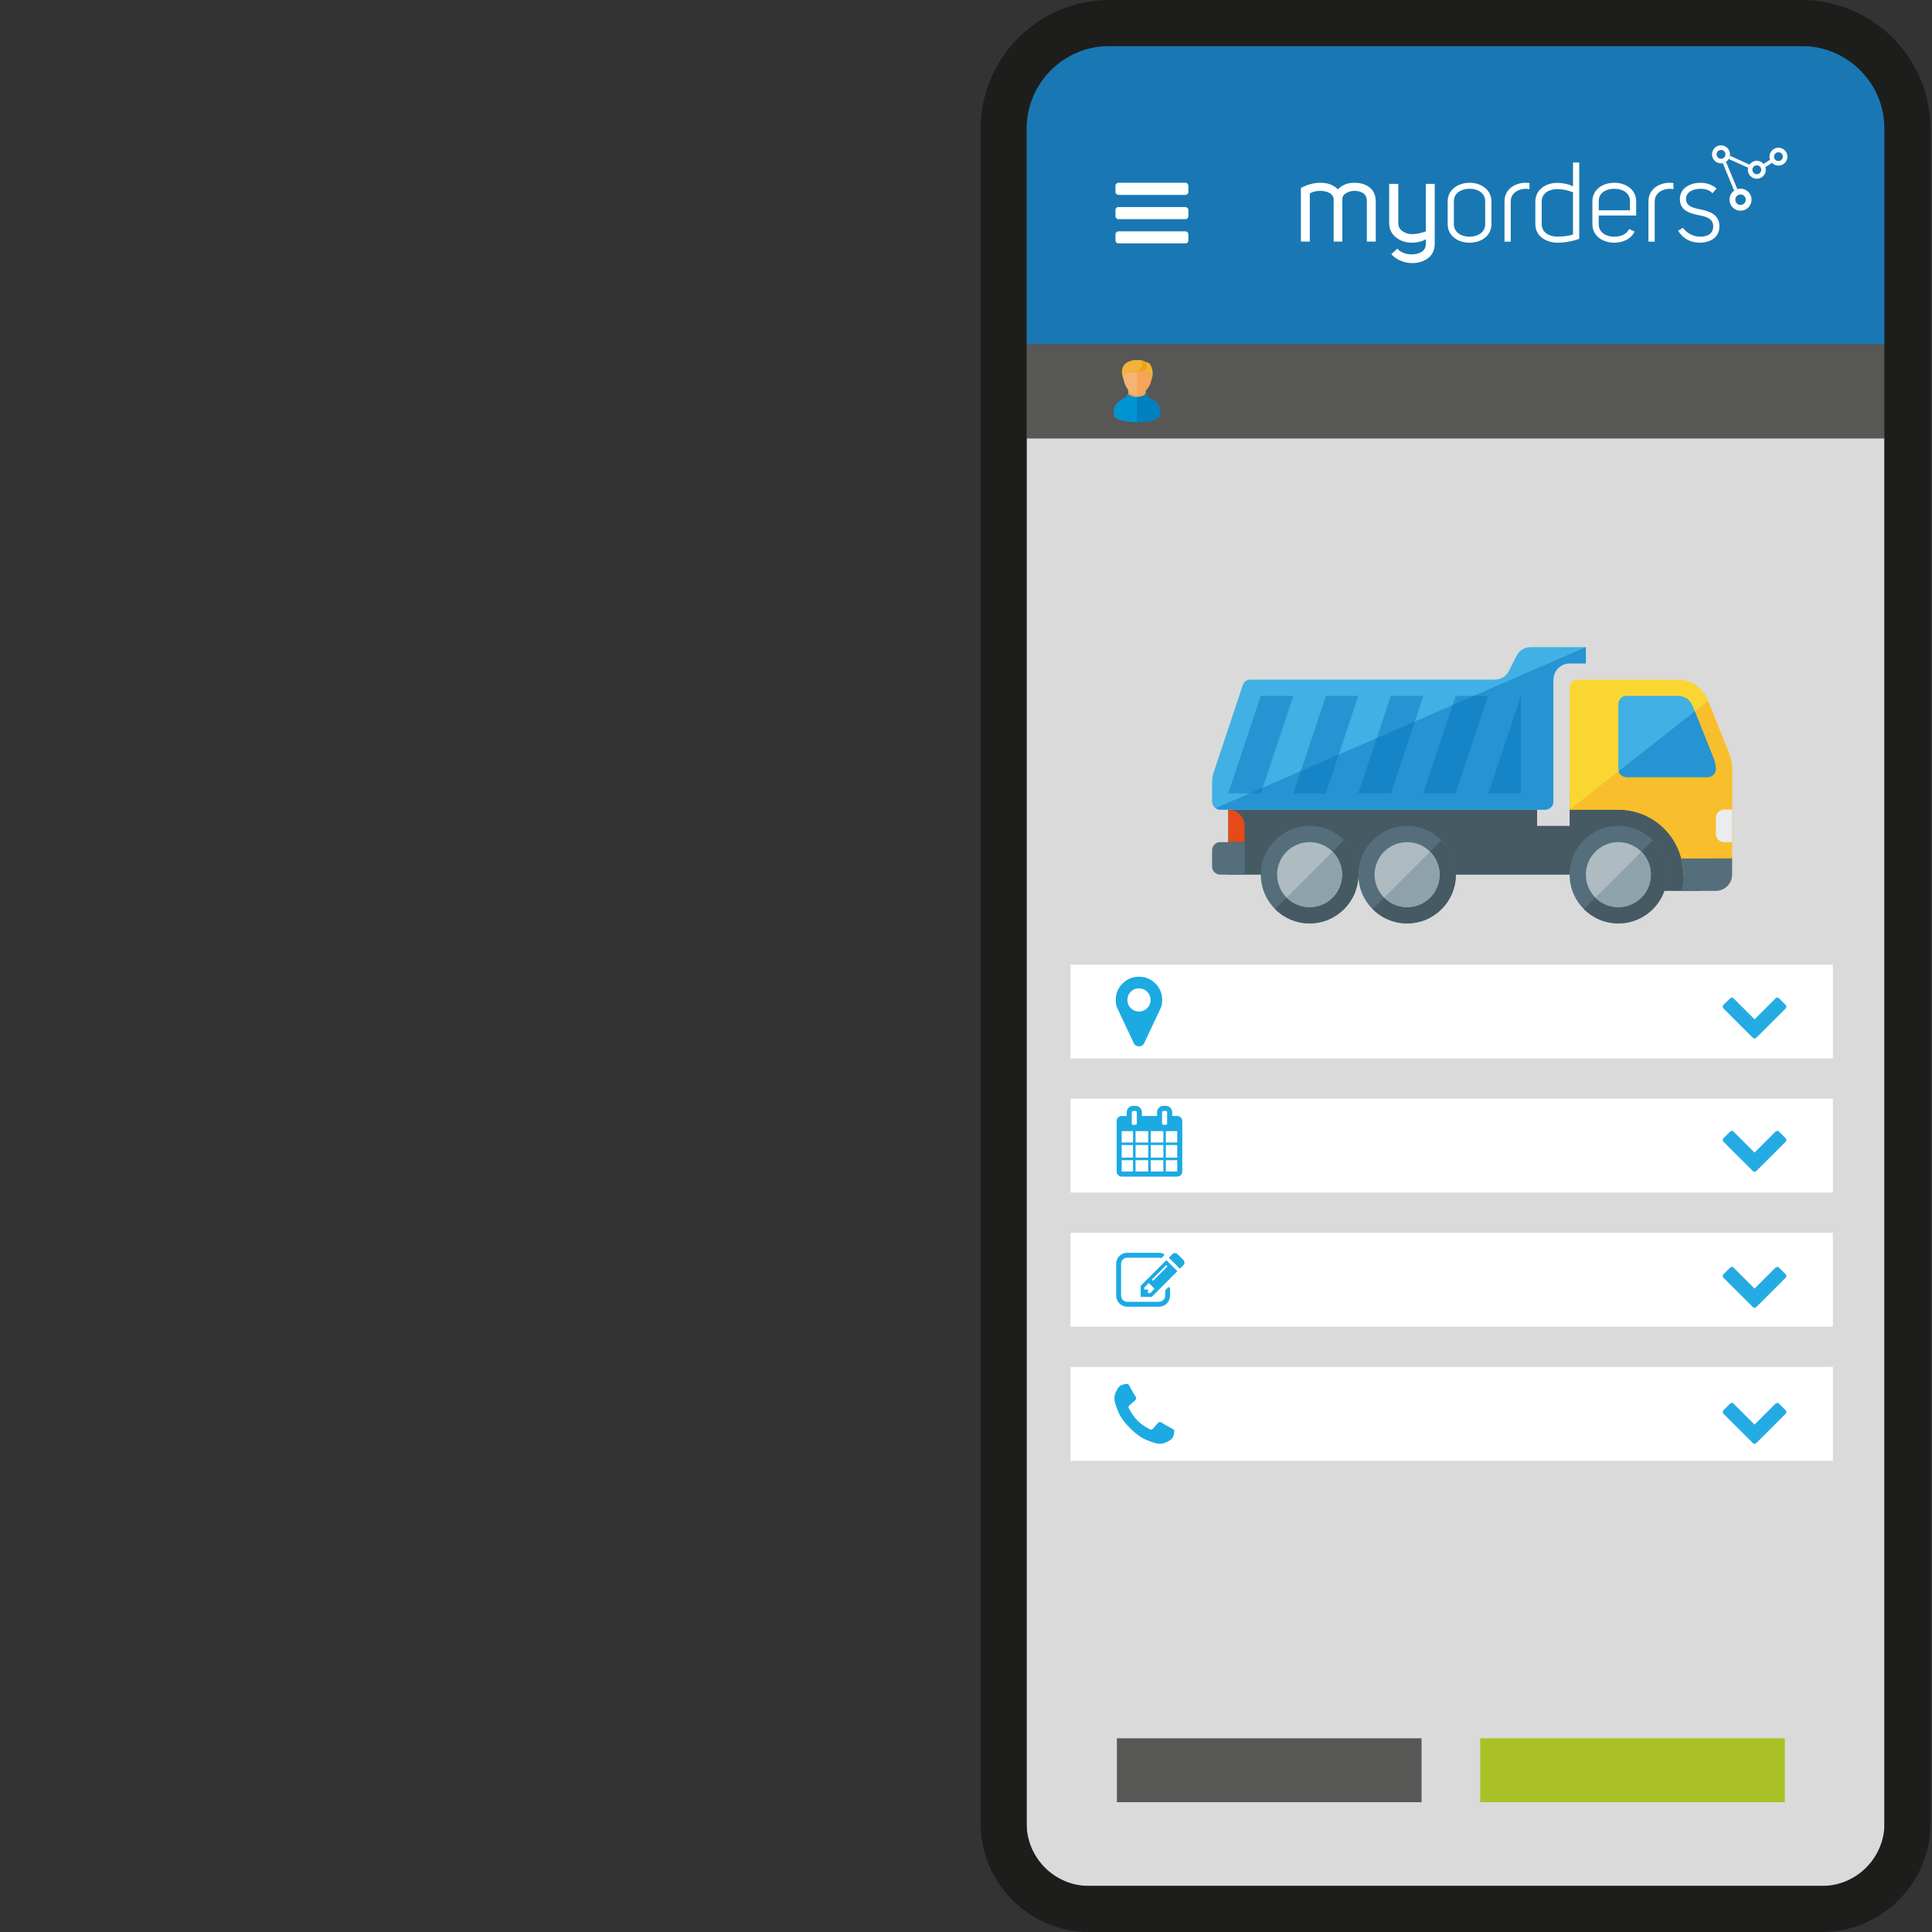 <?xml version="1.0" encoding="utf-8"?>
<!-- Generator: Adobe Illustrator 26.5.0, SVG Export Plug-In . SVG Version: 6.00 Build 0)  -->
<svg version="1.1" id="Laag_1" xmlns="http://www.w3.org/2000/svg" xmlns:xlink="http://www.w3.org/1999/xlink" x="0px" y="0px"
	 viewBox="0 0 1080 1080" style="enable-background:new 0 0 1080 1080;" xml:space="preserve">
<rect x="0" y="0" width="1080" height="1080" fill="#333333" stroke="none"/>
<style type="text/css">
	.st0{fill:#DADADA;}
	.st1{fill:#FFFFFF;}
	.st2{fill:#575756;}
	.st3{fill:#AAC126;}
	.st4{fill:#1978B3;}
	.st5{fill:#1CAAE2;}
	.st6{fill:#465A64;}
	.st7{clip-path:url(#SVGID_00000054982867647214582740000017115827554905055894_);fill:#E44B18;}
	.st8{clip-path:url(#SVGID_00000054982867647214582740000017115827554905055894_);fill:#FAD633;}
	.st9{clip-path:url(#SVGID_00000054982867647214582740000017115827554905055894_);fill:#F9BE2B;}
	.st10{clip-path:url(#SVGID_00000054982867647214582740000017115827554905055894_);fill:#40B0E5;}
	.st11{clip-path:url(#SVGID_00000054982867647214582740000017115827554905055894_);fill:#2694D2;}
	.st12{clip-path:url(#SVGID_00000054982867647214582740000017115827554905055894_);fill:#546E7B;}
	.st13{clip-path:url(#SVGID_00000054982867647214582740000017115827554905055894_);fill:#465A64;}
	.st14{clip-path:url(#SVGID_00000054982867647214582740000017115827554905055894_);fill:#AEBCC1;}
	.st15{clip-path:url(#SVGID_00000054982867647214582740000017115827554905055894_);fill:#8EA2AC;}
	.st16{clip-path:url(#SVGID_00000054982867647214582740000017115827554905055894_);fill:#EAECEF;}
	.st17{fill:#2694D2;}
	.st18{fill:#1685C7;}
	.st19{fill:#1D1E1C;}
	.st20{fill:#F5A557;}
	.st21{fill:#0093D1;}
	.st22{fill:#0080BD;}
	.st23{fill:#F4B473;}
	.st24{fill:#F2B337;}
	.st25{fill:#EDA31A;}
	.st26{fill:#25ABE3;}
	.st27{fill:none;}
</style>
<rect x="573.89" y="245.03" class="st0" width="479.53" height="809.23"/>
<rect x="598.4" y="539.22" class="st1" width="426.19" height="52.48"/>
<rect x="598.4" y="614.18" class="st1" width="426.19" height="52.48"/>
<rect x="598.4" y="689.14" class="st1" width="426.19" height="52.48"/>
<rect x="598.4" y="764.1" class="st1" width="426.19" height="52.48"/>
<rect x="624.36" y="971.72" class="st2" width="170.29" height="35.71"/>
<rect x="827.45" y="971.72" class="st3" width="170.29" height="35.71"/>
<rect x="568.37" y="25.74" class="st4" width="485.06" height="166.57"/>
<rect x="568.37" y="192.31" class="st2" width="485.06" height="52.73"/>
<path class="st5" d="M645.87,549.79c-2.54-2.54-5.6-3.8-9.18-3.8c-3.59,0-6.64,1.27-9.18,3.8c-2.54,2.53-3.8,5.6-3.8,9.18
	c0,1.84,0.28,3.36,0.84,4.54l9.26,19.63c0.25,0.56,0.65,1,1.18,1.32c0.53,0.32,1.1,0.48,1.71,0.48c0.61,0,1.18-0.16,1.71-0.48
	c0.53-0.32,0.93-0.76,1.2-1.32l9.23-19.63c0.56-1.18,0.84-2.7,0.84-4.54C649.67,555.39,648.4,552.33,645.87,549.79 M636.69,565.47
	c-1.79,0-3.32-0.63-4.59-1.9c-1.27-1.27-1.9-2.8-1.9-4.59c0-1.79,0.63-3.32,1.9-4.59c1.27-1.27,2.8-1.9,4.59-1.9s3.32,0.63,4.59,1.9
	c1.27,1.27,1.9,2.8,1.9,4.59c0,1.79-0.63,3.32-1.9,4.59C640.01,564.83,638.48,565.47,636.69,565.47"/>
<g>
	<path class="st5" d="M654.07,720.22v4.06c0,1.7-0.6,3.15-1.81,4.35c-1.2,1.21-2.66,1.81-4.35,1.81h-17.8c-1.7,0-3.15-0.6-4.36-1.81
		c-1.2-1.2-1.81-2.66-1.81-4.35v-17.8c0-1.7,0.6-3.15,1.81-4.35c1.21-1.2,2.66-1.81,4.36-1.81h17.8c0.9,0,1.73,0.18,2.5,0.54
		c0.22,0.1,0.34,0.26,0.39,0.49c0.04,0.24-0.02,0.45-0.19,0.62l-1.05,1.05c-0.2,0.2-0.43,0.26-0.68,0.17
		c-0.33-0.09-0.65-0.13-0.96-0.13h-17.8c-0.94,0-1.75,0.34-2.42,1c-0.67,0.67-1,1.48-1,2.42v17.8c0,0.94,0.33,1.75,1,2.42
		c0.67,0.67,1.48,1.01,2.42,1.01h17.8c0.94,0,1.75-0.34,2.42-1.01c0.67-0.67,1-1.48,1-2.42v-2.7c0-0.18,0.07-0.34,0.19-0.47
		l1.37-1.37c0.21-0.21,0.46-0.26,0.75-0.15C653.92,719.71,654.07,719.92,654.07,720.22z M652.01,704.43l6.16,6.16l-14.38,14.38
		h-6.16v-6.16L652.01,704.43z M642.94,722.92l2.48-2.48l-3.25-3.25l-2.48,2.48v1.2h2.05v2.05H642.94z M652.35,707.51
		c-0.23-0.23-0.46-0.22-0.71,0.02l-7.49,7.49c-0.24,0.24-0.25,0.48-0.02,0.71c0.23,0.23,0.47,0.22,0.71-0.02l7.49-7.49
		C652.58,707.97,652.58,707.74,652.35,707.51z M661.51,707.25l-1.97,1.97l-6.16-6.16l1.97-1.97c0.4-0.4,0.89-0.6,1.46-0.6
		c0.57,0,1.05,0.2,1.45,0.6l3.25,3.25c0.4,0.4,0.6,0.88,0.6,1.45C662.11,706.37,661.91,706.85,661.51,707.25z"/>
</g>
<g>
	<path class="st5" d="M660.9,626.66v28.23c0,0.77-0.28,1.43-0.84,1.99c-0.56,0.56-1.22,0.84-1.98,0.84h-31.05
		c-0.77,0-1.43-0.28-1.98-0.84c-0.56-0.56-0.84-1.22-0.84-1.99v-28.23c0-0.76,0.28-1.43,0.84-1.98c0.56-0.56,1.22-0.84,1.98-0.84
		h2.82v-2.12c0-0.97,0.35-1.8,1.04-2.49c0.69-0.69,1.52-1.04,2.49-1.04h1.41c0.97,0,1.8,0.35,2.49,1.04
		c0.69,0.69,1.04,1.52,1.04,2.49v2.12h8.47v-2.12c0-0.97,0.34-1.8,1.04-2.49c0.69-0.69,1.52-1.04,2.49-1.04h1.41
		c0.97,0,1.8,0.35,2.49,1.04c0.69,0.69,1.04,1.52,1.04,2.49v2.12h2.82c0.76,0,1.42,0.28,1.98,0.84
		C660.62,625.24,660.9,625.9,660.9,626.66z M627.03,638.66h6.35v-6.35h-6.35V638.66z M627.03,647.13h6.35v-7.06h-6.35V647.13z
		 M627.03,654.89h6.35v-6.35h-6.35V654.89z M635.5,628.08v-6.35c0-0.19-0.07-0.36-0.21-0.5c-0.14-0.14-0.31-0.21-0.5-0.21h-1.41
		c-0.19,0-0.36,0.07-0.5,0.21c-0.14,0.14-0.21,0.3-0.21,0.5v6.35c0,0.19,0.07,0.36,0.21,0.5c0.14,0.14,0.31,0.21,0.5,0.21h1.41
		c0.19,0,0.36-0.07,0.5-0.21C635.43,628.43,635.5,628.27,635.5,628.08z M634.79,638.66h7.06v-6.35h-7.06V638.66z M634.79,647.13
		h7.06v-7.06h-7.06V647.13z M634.79,654.89h7.06v-6.35h-7.06V654.89z M643.26,638.66h7.06v-6.35h-7.06V638.66z M643.26,647.13h7.06
		v-7.06h-7.06V647.13z M643.26,654.89h7.06v-6.35h-7.06V654.89z M652.43,628.08v-6.35c0-0.19-0.07-0.36-0.21-0.5
		c-0.14-0.14-0.31-0.21-0.5-0.21h-1.41c-0.19,0-0.36,0.07-0.5,0.21c-0.14,0.14-0.21,0.3-0.21,0.5v6.35c0,0.19,0.07,0.36,0.21,0.5
		c0.14,0.14,0.3,0.21,0.5,0.21h1.41c0.19,0,0.35-0.07,0.5-0.21C652.36,628.43,652.43,628.27,652.43,628.08z M651.73,638.66h6.35
		v-6.35h-6.35V638.66z M651.73,647.13h6.35v-7.06h-6.35V647.13z M651.73,654.89h6.35v-6.35h-6.35V654.89z"/>
</g>
<g>
	<path class="st5" d="M656.44,800.04c0,0.43-0.08,0.99-0.24,1.67c-0.16,0.69-0.32,1.23-0.5,1.63c-0.33,0.79-1.3,1.63-2.9,2.52
		c-1.49,0.81-2.96,1.21-4.42,1.21c-0.43,0-0.85-0.03-1.26-0.08c-0.41-0.06-0.87-0.15-1.37-0.3c-0.5-0.14-0.87-0.26-1.12-0.34
		c-0.25-0.09-0.69-0.25-1.32-0.49c-0.63-0.24-1.02-0.38-1.16-0.43c-1.55-0.55-2.94-1.21-4.16-1.97c-2.01-1.25-4.1-2.96-6.28-5.13
		c-2.17-2.17-3.88-4.26-5.13-6.27c-0.76-1.22-1.42-2.61-1.97-4.16c-0.05-0.14-0.19-0.53-0.43-1.16c-0.24-0.63-0.4-1.07-0.49-1.32
		c-0.09-0.24-0.2-0.62-0.34-1.12c-0.14-0.5-0.24-0.96-0.3-1.37c-0.06-0.41-0.08-0.83-0.08-1.26c0-1.46,0.41-2.93,1.21-4.42
		c0.89-1.6,1.73-2.57,2.52-2.9c0.4-0.17,0.94-0.34,1.63-0.5c0.69-0.16,1.25-0.24,1.68-0.24c0.22,0,0.39,0.02,0.5,0.07
		c0.28,0.1,0.7,0.7,1.26,1.81c0.17,0.3,0.41,0.73,0.71,1.28c0.3,0.55,0.58,1.06,0.83,1.51c0.25,0.45,0.5,0.88,0.73,1.27
		c0.05,0.06,0.19,0.26,0.42,0.59c0.23,0.33,0.4,0.61,0.51,0.84c0.11,0.23,0.17,0.46,0.17,0.68c0,0.32-0.23,0.71-0.68,1.19
		c-0.45,0.47-0.94,0.91-1.47,1.31c-0.53,0.4-1.02,0.82-1.47,1.26c-0.45,0.44-0.68,0.81-0.68,1.09c0,0.14,0.04,0.32,0.12,0.54
		c0.08,0.21,0.15,0.38,0.2,0.49c0.06,0.11,0.17,0.3,0.33,0.57c0.17,0.27,0.26,0.42,0.27,0.45c1.2,2.17,2.58,4.03,4.14,5.58
		c1.55,1.55,3.41,2.93,5.59,4.14c0.03,0.02,0.18,0.11,0.45,0.27s0.46,0.28,0.57,0.33c0.11,0.06,0.27,0.12,0.49,0.2
		c0.21,0.08,0.39,0.12,0.53,0.12c0.29,0,0.65-0.23,1.1-0.68c0.44-0.45,0.86-0.94,1.26-1.48c0.4-0.53,0.83-1.02,1.31-1.47
		c0.48-0.45,0.87-0.68,1.19-0.68c0.22,0,0.45,0.06,0.68,0.17c0.23,0.11,0.51,0.28,0.84,0.51c0.33,0.23,0.53,0.37,0.6,0.42
		c0.4,0.24,0.82,0.48,1.27,0.74c0.45,0.25,0.96,0.53,1.51,0.83c0.55,0.3,0.98,0.54,1.28,0.71c1.11,0.55,1.71,0.97,1.81,1.26
		C656.41,799.65,656.44,799.82,656.44,800.04z"/>
</g>
<g>
	<path class="st1" d="M664.31,103.85v3.4c0,0.46-0.17,0.86-0.51,1.19c-0.34,0.34-0.73,0.5-1.19,0.5h-37.35
		c-0.46,0-0.86-0.17-1.2-0.5c-0.34-0.34-0.5-0.73-0.5-1.19v-3.4c0-0.46,0.17-0.86,0.5-1.19c0.34-0.33,0.73-0.5,1.2-0.5h37.35
		c0.46,0,0.85,0.17,1.19,0.5C664.14,102.99,664.31,103.39,664.31,103.85z M664.31,117.43v3.4c0,0.46-0.17,0.86-0.51,1.19
		c-0.34,0.34-0.73,0.5-1.19,0.5h-37.35c-0.46,0-0.86-0.17-1.2-0.5c-0.34-0.34-0.5-0.73-0.5-1.19v-3.4c0-0.46,0.17-0.86,0.5-1.19
		c0.34-0.34,0.73-0.5,1.2-0.5h37.35c0.46,0,0.85,0.17,1.19,0.5C664.14,116.57,664.31,116.97,664.31,117.43z M664.31,131.01v3.39
		c0,0.46-0.17,0.86-0.51,1.19c-0.34,0.34-0.73,0.5-1.19,0.5h-37.35c-0.46,0-0.86-0.17-1.2-0.5c-0.34-0.33-0.5-0.73-0.5-1.19v-3.39
		c0-0.46,0.17-0.86,0.5-1.19c0.34-0.34,0.73-0.5,1.2-0.5h37.35c0.46,0,0.85,0.17,1.19,0.5
		C664.14,130.15,664.31,130.55,664.31,131.01z"/>
</g>
<g>
	<polygon class="st6" points="877.42,443.51 950.1,443.51 950.1,498.02 922.84,498.02 922.84,488.93 877.42,488.93 686.64,488.93 
		686.64,452.59 859.25,452.59 859.25,461.68 877.42,461.68 	"/>
	<g>
		<defs>
			<rect id="SVGID_1_" x="677.55" y="361.75" width="290.71" height="154.44"/>
		</defs>
		<clipPath id="SVGID_00000003827245889532899550000013630411007831859375_">
			<use xlink:href="#SVGID_1_"  style="overflow:visible;"/>
		</clipPath>
		<path style="clip-path:url(#SVGID_00000003827245889532899550000013630411007831859375_);fill:#E44B18;" d="M686.64,452.59
			L686.64,452.59c5,0,9.08,4.09,9.08,9.08v9.08h-9.08V452.59z"/>
		<path style="clip-path:url(#SVGID_00000003827245889532899550000013630411007831859375_);fill:#FAD633;" d="M937.8,379.92
			c7.58,0,14.05,4.37,16.86,11.41l11.64,29.13c1.36,3.38,1.96,6.5,1.96,10.13v40.17c0,9.99-8.18,18.17-18.17,18.17h-9.08
			c0-20.07-16.27-36.34-36.34-36.34h-27.25v-45.42v-22.71c0-2.5,2.04-4.54,4.54-4.54H937.8z"/>
		<path style="clip-path:url(#SVGID_00000003827245889532899550000013630411007831859375_);fill:#F9BE2B;" d="M954.86,391.84
			l11.44,28.62c1.36,3.38,1.96,6.5,1.96,10.14v49.26c0,9.99-8.18,9.08-18.17,9.08h-9.08c0-20.07-16.27-36.34-36.34-36.34h-27.25
			L954.86,391.84z"/>
		<path style="clip-path:url(#SVGID_00000003827245889532899550000013630411007831859375_);fill:#40B0E5;" d="M959.15,429.68
			c-0.09-2.04-0.48-3.86-1.28-5.85l-11.64-29.13c-1.45-3.58-4.57-5.71-8.43-5.71h-28.59c-2.5,0-4.54,2.04-4.54,4.54v36.34
			c0,2.5,2.04,4.54,4.54,4.54h45.42c1.28,0,2.39-0.48,3.27-1.39C958.78,432.1,959.21,430.96,959.15,429.68"/>
		<path style="clip-path:url(#SVGID_00000003827245889532899550000013630411007831859375_);fill:#2694D2;" d="M959.15,429.68
			c-0.09-2.04-0.48-3.86-1.28-5.85l-10.45-26.18l-42.59,33.41c0.51,1.93,2.3,3.35,4.37,3.35h45.42c1.28,0,2.39-0.48,3.27-1.39
			C958.78,432.1,959.21,430.96,959.15,429.68"/>
		<path style="clip-path:url(#SVGID_00000003827245889532899550000013630411007831859375_);fill:#546E7B;" d="M904.67,461.68
			c15.05,0,27.25,12.21,27.25,27.25c0,15.05-12.21,27.25-27.25,27.25c-15.05,0-27.25-12.21-27.25-27.25
			C877.42,473.89,889.63,461.68,904.67,461.68 M786.57,461.68c15.05,0,27.25,12.21,27.25,27.25c0,15.05-12.21,27.25-27.25,27.25
			s-27.25-12.21-27.25-27.25C759.32,473.89,771.52,461.68,786.57,461.68 M732.06,461.68c15.05,0,27.25,12.21,27.25,27.25
			c0,15.05-12.21,27.25-27.25,27.25c-15.05,0-27.25-12.21-27.25-27.25C704.81,473.89,717.02,461.68,732.06,461.68"/>
		<path style="clip-path:url(#SVGID_00000003827245889532899550000013630411007831859375_);fill:#465A64;" d="M923.95,469.66
			c4.94,4.94,7.98,11.75,7.98,19.28c0,15.05-12.21,27.25-27.25,27.25c-7.52,0-14.34-3.04-19.28-7.98L923.95,469.66z M805.85,469.66
			c4.94,4.94,7.98,11.75,7.98,19.28c0,15.05-12.21,27.25-27.25,27.25c-7.52,0-14.34-3.04-19.28-7.98L805.85,469.66z M751.34,469.66
			c4.94,4.94,7.98,11.75,7.98,19.28c0,15.05-12.21,27.25-27.25,27.25c-7.52,0-14.34-3.04-19.28-7.98L751.34,469.66z"/>
		<path style="clip-path:url(#SVGID_00000003827245889532899550000013630411007831859375_);fill:#AEBCC1;" d="M904.67,470.76
			c10.02,0,18.17,8.15,18.17,18.17c0,10.02-8.15,18.17-18.17,18.17c-10.02,0-18.17-8.15-18.17-18.17
			C886.5,478.91,894.65,470.76,904.67,470.76 M786.57,470.76c10.02,0,18.17,8.15,18.17,18.17c0,10.02-8.15,18.17-18.17,18.17
			c-10.02,0-18.17-8.15-18.17-18.17C768.4,478.91,776.55,470.76,786.57,470.76 M732.06,470.76c10.02,0,18.17,8.15,18.17,18.17
			c0,10.02-8.15,18.17-18.17,18.17c-10.02,0-18.17-8.15-18.17-18.17C713.89,478.91,722.04,470.76,732.06,470.76"/>
		<path style="clip-path:url(#SVGID_00000003827245889532899550000013630411007831859375_);fill:#8EA2AC;" d="M917.53,476.07
			c3.26,3.29,5.31,7.84,5.31,12.86c0,10.02-8.15,18.17-18.17,18.17c-5.02,0-9.57-2.04-12.86-5.31L917.53,476.07z M799.43,476.07
			c3.27,3.29,5.31,7.84,5.31,12.86c0,10.02-8.15,18.17-18.17,18.17c-5.02,0-9.57-2.04-12.86-5.31L799.43,476.07z M744.92,476.07
			c3.27,3.29,5.31,7.84,5.31,12.86c0,10.02-8.15,18.17-18.17,18.17c-5.02,0-9.57-2.04-12.86-5.31L744.92,476.07z"/>
		<path style="clip-path:url(#SVGID_00000003827245889532899550000013630411007831859375_);fill:#546E7B;" d="M682.1,470.76h13.63
			v18.17H682.1c-2.5,0-4.54-2.04-4.54-4.54v-9.08C677.55,472.81,679.6,470.76,682.1,470.76 M939.7,479.93l28.56-0.09v9.08
			c0,5-4.09,9.08-9.08,9.08H939.9c0.74-2.9,1.28-5.99,1.14-9.08C940.9,485.84,940.44,482.83,939.7,479.93"/>
		<path style="clip-path:url(#SVGID_00000003827245889532899550000013630411007831859375_);fill:#EAECEF;" d="M963.72,452.59h4.54
			v18.17h-4.54c-2.5,0-4.54-2.04-4.54-4.54v-9.08C959.18,454.64,961.22,452.59,963.72,452.59"/>
		<path style="clip-path:url(#SVGID_00000003827245889532899550000013630411007831859375_);fill:#40B0E5;" d="M698.99,379.92h136.47
			c3.52,0,6.56-1.87,8.12-5.02l4.09-8.12c1.56-3.15,4.6-5.02,8.12-5.02h30.72v9.08h-9.08c-5,0-9.08,4.09-9.08,9.08v68.14
			c0,2.5-2.04,4.54-4.54,4.54H682.1c-2.5,0-4.54-2.04-4.54-4.54v-10.68c0-2.04,0.28-3.8,0.94-5.76l16.21-48.6
			C695.33,381.14,697,379.92,698.99,379.92"/>
		<path style="clip-path:url(#SVGID_00000003827245889532899550000013630411007831859375_);fill:#2694D2;" d="M886.5,361.75v9.08
			h-9.08c-5,0-9.08,4.09-9.08,9.08v68.14c0,2.5-2.04,4.54-4.54,4.54H682.1c-0.96,0-1.87-0.31-2.61-0.82L886.5,361.75z"/>
	</g>
	<path class="st17" d="M850.16,389l-18.17,54.51h18.17V389z M813.71,389l-18.17,54.51h18.17L831.88,389H813.71z M777.49,389
		l-18.17,54.51h18.17L795.65,389H777.49z M741.15,389l-18.17,54.51h18.17L759.32,389H741.15z M704.81,389l-18.17,54.51h18.17
		L722.98,389H704.81z"/>
	<path class="st18" d="M850.16,389l-18.17,54.51h18.17V389z M811.98,394.14l11.84-5.14h8.06l-18.17,54.51h-18.17L811.98,394.14z
		 M769.62,412.56l21.26-9.25l-13.4,40.2h-18.17L769.62,412.56z M727.12,431.05l21.26-9.25l-7.24,21.72h-18.17L727.12,431.05z
		 M698.45,443.51h6.36l1.08-3.24L698.45,443.51z"/>
</g>
<g>
	<path class="st19" d="M1007.12,25.74c25.58,0,46.31,20.73,46.31,46.31l0,947.21c0,19.33-15.67,35-35,35H608.89
		c-19.33,0-35-15.67-35-35l0-947.21c0-25.58,20.73-46.31,46.31-46.31L1007.12,25.74 M1007.12,0L620.2,0
		c-39.73,0-72.05,32.32-72.05,72.05l0,947.21c0,33.49,27.25,60.74,60.74,60.74h409.53c33.49,0,60.74-27.25,60.74-60.74l0-947.21
		C1079.16,32.32,1046.84,0,1007.12,0L1007.12,0z"/>
</g>
<g>
	<path class="st20" d="M635.57,223.85c-2.44,0-4.88-1.19-4.88-2.1l-0.03-4.17h9.82l-0.03,4.17
		C640.44,222.67,638.01,223.85,635.57,223.85"/>
	<path class="st21" d="M635.57,236.01c-5.42,0-13-1.08-13-4.33c0-5.42,1.08-6.5,6.84-9.69c0.24-0.54,0.81-1.73,1.29-2.07
		c0.1,0.88,2.47,2,4.88,2s4.77-1.12,4.88-2c0.47,0.3,1.05,1.52,1.29,2.07c5.76,3.18,6.84,4.27,6.84,9.69
		C648.57,234.93,640.99,236.01,635.57,236.01"/>
	<path class="st22" d="M635.57,236.01c5.42,0,13-1.08,13-4.33c0-5.42-1.08-6.5-6.84-9.69c-0.24-0.54-0.81-1.76-1.29-2.07
		c-0.1,0.88-2.47,2-4.88,2V236.01z"/>
	<path class="st23" d="M635.57,201.33c5.72,0,7.65,4.33,7.65,8.67c0,5.42-3.83,10.84-7.65,10.84c-3.83,0-7.65-5.42-7.65-10.84
		C627.91,205.67,629.84,201.33,635.57,201.33"/>
	<path class="st20" d="M635.57,201.33c5.99,0,8.36,4.33,8.36,8.67c0,5.42-4.2,10.84-8.36,10.84v-12.33
		c-3.93-0.2-7.62-1.32-7.45,3.62c-0.14-0.71-0.2-1.42-0.2-2.13C627.91,205.67,629.57,201.33,635.57,201.33"/>
	<path class="st24" d="M639.33,206.14c1.05,2.44,4.98,0.64,4.37,6.06c1.93-4.47-0.74-11.24-3.83-9.48
		C638.82,203.3,638.68,204.65,639.33,206.14"/>
	<path class="st24" d="M635.57,201.33c2.17,0,4.84,0.07,5.38,2.17c1.08,4.33-3.12,4.33-4.3,4.33c-4.3,0-8.7-2.2-8.53,4.3
		C625.78,206.72,627.54,201.33,635.57,201.33"/>
	<path class="st25" d="M637.29,201.37c1.66,0.14,3.25,0.58,3.66,2.13c1.08,4.33-3.12,4.33-4.3,4.33c-0.37,0-0.75,0-1.08-0.03
		C639.19,206.31,638.78,202.42,637.29,201.37"/>
</g>
<g>
	<path class="st26" d="M998.18,563.75l-16.38,16.36c-0.28,0.28-0.61,0.42-0.99,0.42c-0.38,0-0.71-0.14-0.99-0.42l-16.38-16.36
		c-0.28-0.28-0.42-0.61-0.42-1s0.14-0.72,0.42-1l3.67-3.64c0.28-0.28,0.61-0.42,0.99-0.42c0.38,0,0.71,0.14,0.99,0.42l11.72,11.72
		l11.72-11.72c0.28-0.28,0.61-0.42,0.99-0.42c0.38,0,0.71,0.14,0.99,0.42l3.67,3.64c0.28,0.28,0.42,0.61,0.42,1
		S998.46,563.47,998.18,563.75z"/>
</g>
<g>
	<path class="st26" d="M998.18,638.25L981.8,654.6c-0.28,0.28-0.61,0.42-0.99,0.42c-0.38,0-0.71-0.14-0.99-0.42l-16.38-16.36
		c-0.28-0.28-0.42-0.61-0.42-1s0.14-0.72,0.42-1l3.67-3.64c0.28-0.28,0.61-0.42,0.99-0.42c0.38,0,0.71,0.14,0.99,0.42l11.72,11.72
		l11.72-11.72c0.28-0.28,0.61-0.42,0.99-0.42c0.38,0,0.71,0.14,0.99,0.42l3.67,3.64c0.28,0.28,0.42,0.61,0.42,1
		S998.46,637.97,998.18,638.25z"/>
</g>
<g>
	<path class="st26" d="M998.18,714.27l-16.38,16.36c-0.28,0.28-0.61,0.42-0.99,0.42c-0.38,0-0.71-0.14-0.99-0.42l-16.38-16.36
		c-0.28-0.28-0.42-0.61-0.42-1s0.14-0.72,0.42-1l3.67-3.64c0.28-0.28,0.61-0.42,0.99-0.42c0.38,0,0.71,0.14,0.99,0.42l11.72,11.72
		l11.72-11.72c0.28-0.28,0.61-0.42,0.99-0.42c0.38,0,0.71,0.14,0.99,0.42l3.67,3.64c0.28,0.28,0.42,0.61,0.42,1
		S998.46,713.99,998.18,714.27z"/>
</g>
<g>
	<path class="st26" d="M998.18,790.3l-16.38,16.36c-0.28,0.28-0.61,0.42-0.99,0.42c-0.38,0-0.71-0.14-0.99-0.42l-16.38-16.36
		c-0.28-0.28-0.42-0.61-0.42-1c0-0.39,0.14-0.72,0.42-1l3.67-3.64c0.28-0.28,0.61-0.42,0.99-0.42c0.38,0,0.71,0.14,0.99,0.42
		l11.72,11.72l11.72-11.72c0.28-0.28,0.61-0.42,0.99-0.42c0.38,0,0.71,0.14,0.99,0.42l3.67,3.64c0.28,0.28,0.42,0.61,0.42,1
		C998.6,789.69,998.46,790.02,998.18,790.3z"/>
</g>
<circle class="st27" cx="972.97" cy="111.63" r="2.93"/>
<circle class="st27" cx="841.66" cy="91.11" r="2.48"/>
<circle class="st27" cx="982.08" cy="94.91" r="2.48"/>
<g>
	<g>
		<path class="st1" d="M727.21,135.05v-29.96c3.61-1.95,7.27-2.93,10.96-2.93c4.07,0,7.31,1.23,9.72,3.68
			c2.41-2.45,5.44-3.68,9.09-3.68c3.65,0,6.58,0.9,8.78,2.71c2.2,1.81,3.3,4.5,3.3,8.07v22.11h-4.98v-22.49
			c0-2.12-0.68-3.63-2.02-4.55c-1.35-0.91-3.06-1.35-5.14-1.31c-1.66,0.04-3.17,0.48-4.52,1.31c-1.35,0.83-2.02,1.95-2.02,3.36
			v23.67h-4.86v-23.3c0-1.66-0.73-2.92-2.18-3.77c-1.45-0.85-3.24-1.28-5.36-1.28c-2.37,0-4.3,0.5-5.79,1.49v26.85H727.21z"/>
		<path class="st1" d="M777.73,142.09l3.43-3.11c0.83,1.04,1.97,1.84,3.43,2.4c1.45,0.56,2.95,0.84,4.48,0.84
			c2.24,0,4.13-0.49,5.67-1.46c1.54-0.98,2.3-2.5,2.3-4.58v-2.49c-1.83,1.25-4.4,1.91-7.72,1.99c-3.41,0.04-6.38-0.94-8.94-2.96
			c-2.55-2.01-3.83-4.72-3.83-8.13v-21.8h5.11v21.93c0,1.87,0.76,3.35,2.27,4.45c1.52,1.1,3.27,1.67,5.26,1.71
			c2.57,0,5.19-0.52,7.85-1.56v-26.54h4.98v33.39c0,3.53-1.23,6.23-3.68,8.1c-2.45,1.87-5.42,2.8-8.91,2.8
			c-2.16,0-4.3-0.44-6.42-1.31C780.9,144.9,779.14,143.67,777.73,142.09z"/>
		<path class="st1" d="M809.25,112.69c0-6.91,6.1-10.53,12.27-10.53c6.1,0,12.21,3.61,12.21,10.53v12.46
			c0,7.04-6.1,10.53-12.21,10.53c-6.17,0-12.27-3.49-12.27-10.53V112.69z M812.73,112.5v12.77c0,4.92,4.55,7.04,8.78,7.04
			c4.17,0,8.72-2.12,8.72-7.04V112.5c0-4.92-4.55-6.98-8.72-6.98C817.28,105.53,812.73,107.58,812.73,112.5z"/>
		<path class="st1" d="M854.97,102.29v3.49c-0.69-0.19-1.37-0.25-1.99-0.25h-0.25c-0.69,0.06-1.43,0.12-2.24,0.31
			c-3.24,0.75-5.98,2.93-5.98,6.73v22.49h-3.49v-22.49c0-7.66,7.1-10.4,11.59-10.4C853.35,102.16,854.16,102.23,854.97,102.29z"/>
		<path class="st1" d="M858.27,112.69c0-6.85,6.1-10.47,12.27-10.47c3.05,0,5.98,0.62,8.78,1.93V90.83h3.49v42.67
			c-3.99,1.43-8.22,2.18-12.46,2.18c-6.04-0.19-12.08-3.49-12.08-10.47V112.69z M861.82,112.63v12.71c0,4.61,4.24,6.91,8.53,6.91
			c2.99,0,6.04-0.19,8.97-1.18v-23.55c-2.74-1.18-5.86-1.81-8.85-1.81C866.06,105.71,861.82,107.96,861.82,112.63z"/>
		<path class="st1" d="M893.71,125.34c0,4.8,4.3,6.98,8.72,6.98c3.49,0,6.91-1.37,8.22-4.3l3.11,1.43
			c-1.99,4.17-6.6,6.23-11.34,6.23c-6.17,0-12.27-3.49-12.27-10.47v-12.58c0-6.98,6.1-10.47,12.27-10.47
			c6.04,0,12.21,3.49,12.21,10.47v7.85h-20.93V125.34z M911.15,112.38c0-4.73-4.36-6.85-8.72-6.85c-4.48,0-8.72,2.12-8.72,6.85v5.17
			h17.44V112.38z"/>
		<path class="st1" d="M935.45,102.29v3.49c-0.69-0.19-1.37-0.25-1.99-0.25h-0.25c-0.69,0.06-1.43,0.12-2.24,0.31
			c-3.24,0.75-5.98,2.93-5.98,6.73v22.49h-3.49v-22.49c0-7.66,7.1-10.4,11.59-10.4C933.83,102.16,934.64,102.23,935.45,102.29z"/>
		<path class="st1" d="M957.68,126.46c0-4.36-4.11-5.36-7.41-6.04c-5.23-1-11.21-2.49-11.21-9.09c0-6.54,6.29-9.16,11.46-9.16
			c3.3,0,6.73,1.06,9.03,3.24l-2.24,2.62c-1.81-1.93-4.24-2.49-6.79-2.49c-3.3,0-8.04,1.31-8.04,5.79c0,4.36,5.23,5.17,8.41,5.79
			c4.98,1,10.28,3.05,10.28,9.34c0,6.48-5.23,9.03-10.65,9.22h-0.5c-2.37,0-4.55-0.56-6.6-1.62c-2.18-1.12-3.92-2.8-5.36-5.05
			l2.68-1.68c2.43,3.3,6.04,4.98,9.78,4.98C954.13,132.31,957.68,130.94,957.68,126.46z"/>
	</g>
	<path class="st1" d="M969.4,106.59c0.54-0.38,1.13-0.67,1.78-0.87l-6.34-15.25c-0.54,0.36-1.14,0.62-1.8,0.75L969.4,106.59z"/>
	<path class="st1" d="M967.02,87.06c-0.1,0.65-0.33,1.26-0.65,1.8l10.83,4.9c0.14-0.62,0.4-1.19,0.75-1.7L967.02,87.06z"/>
	<path class="st1" d="M989.45,89.3l-3.57,2.35c0.43,0.5,0.76,1.09,0.97,1.74l3.68-2.34v0C990.06,90.54,989.69,89.95,989.45,89.3
		L989.45,89.3z"/>
	<path class="st1" d="M967.08,86.28c0-2.78-2.25-5.03-5.03-5.03c-2.78,0-5.03,2.25-5.03,5.03s2.25,5.03,5.03,5.03
		c0.34,0,0.67-0.03,1-0.1c0.65-0.13,1.26-0.39,1.8-0.75c0.62-0.42,1.14-0.96,1.53-1.61c0.32-0.54,0.55-1.15,0.65-1.8
		C967.06,86.8,967.08,86.54,967.08,86.28z M959.57,86.28c0-1.37,1.11-2.48,2.48-2.48s2.48,1.11,2.48,2.48
		c0,1.37-1.11,2.48-2.48,2.48S959.57,87.65,959.57,86.28z"/>
	<path class="st1" d="M982.08,89.89c-1.71,0-3.22,0.86-4.13,2.17c-0.35,0.51-0.61,1.08-0.75,1.7c-0.09,0.37-0.13,0.75-0.13,1.15
		c0,2.77,2.24,5.01,5.01,5.01s5.01-2.24,5.01-5.01c0-0.53-0.08-1.05-0.24-1.53c-0.21-0.65-0.54-1.23-0.97-1.74
		C984.97,90.57,983.6,89.89,982.08,89.89z M982.08,97.38c-1.37,0-2.48-1.11-2.48-2.48c0-1.37,1.11-2.48,2.48-2.48
		s2.48,1.11,2.48,2.48C984.56,96.27,983.45,97.38,982.08,97.38z"/>
	<path class="st1" d="M994.16,82.56c-2.77,0-5.01,2.25-5.01,5.01c0,0.61,0.11,1.19,0.3,1.72c0.24,0.65,0.61,1.24,1.08,1.74
		c0.91,0.96,2.2,1.55,3.63,1.55c2.77,0,5.01-2.25,5.01-5.01S996.93,82.56,994.16,82.56z M994.16,90.03c-1.36,0-2.46-1.1-2.46-2.46
		s1.1-2.46,2.46-2.46c1.36,0,2.46,1.1,2.46,2.46S995.52,90.03,994.16,90.03z"/>
	<path class="st1" d="M966.79,111.63c0,3.41,2.76,6.17,6.17,6.17s6.17-2.76,6.17-6.17c0-3.41-2.76-6.17-6.17-6.17
		c-0.62,0-1.22,0.09-1.79,0.26c-0.64,0.19-1.24,0.49-1.78,0.87C967.82,107.71,966.79,109.55,966.79,111.63z M975.9,111.63
		c0,1.62-1.31,2.93-2.93,2.93s-2.93-1.31-2.93-2.93s1.31-2.93,2.93-2.93S975.9,110.01,975.9,111.63z"/>
</g>
</svg>
